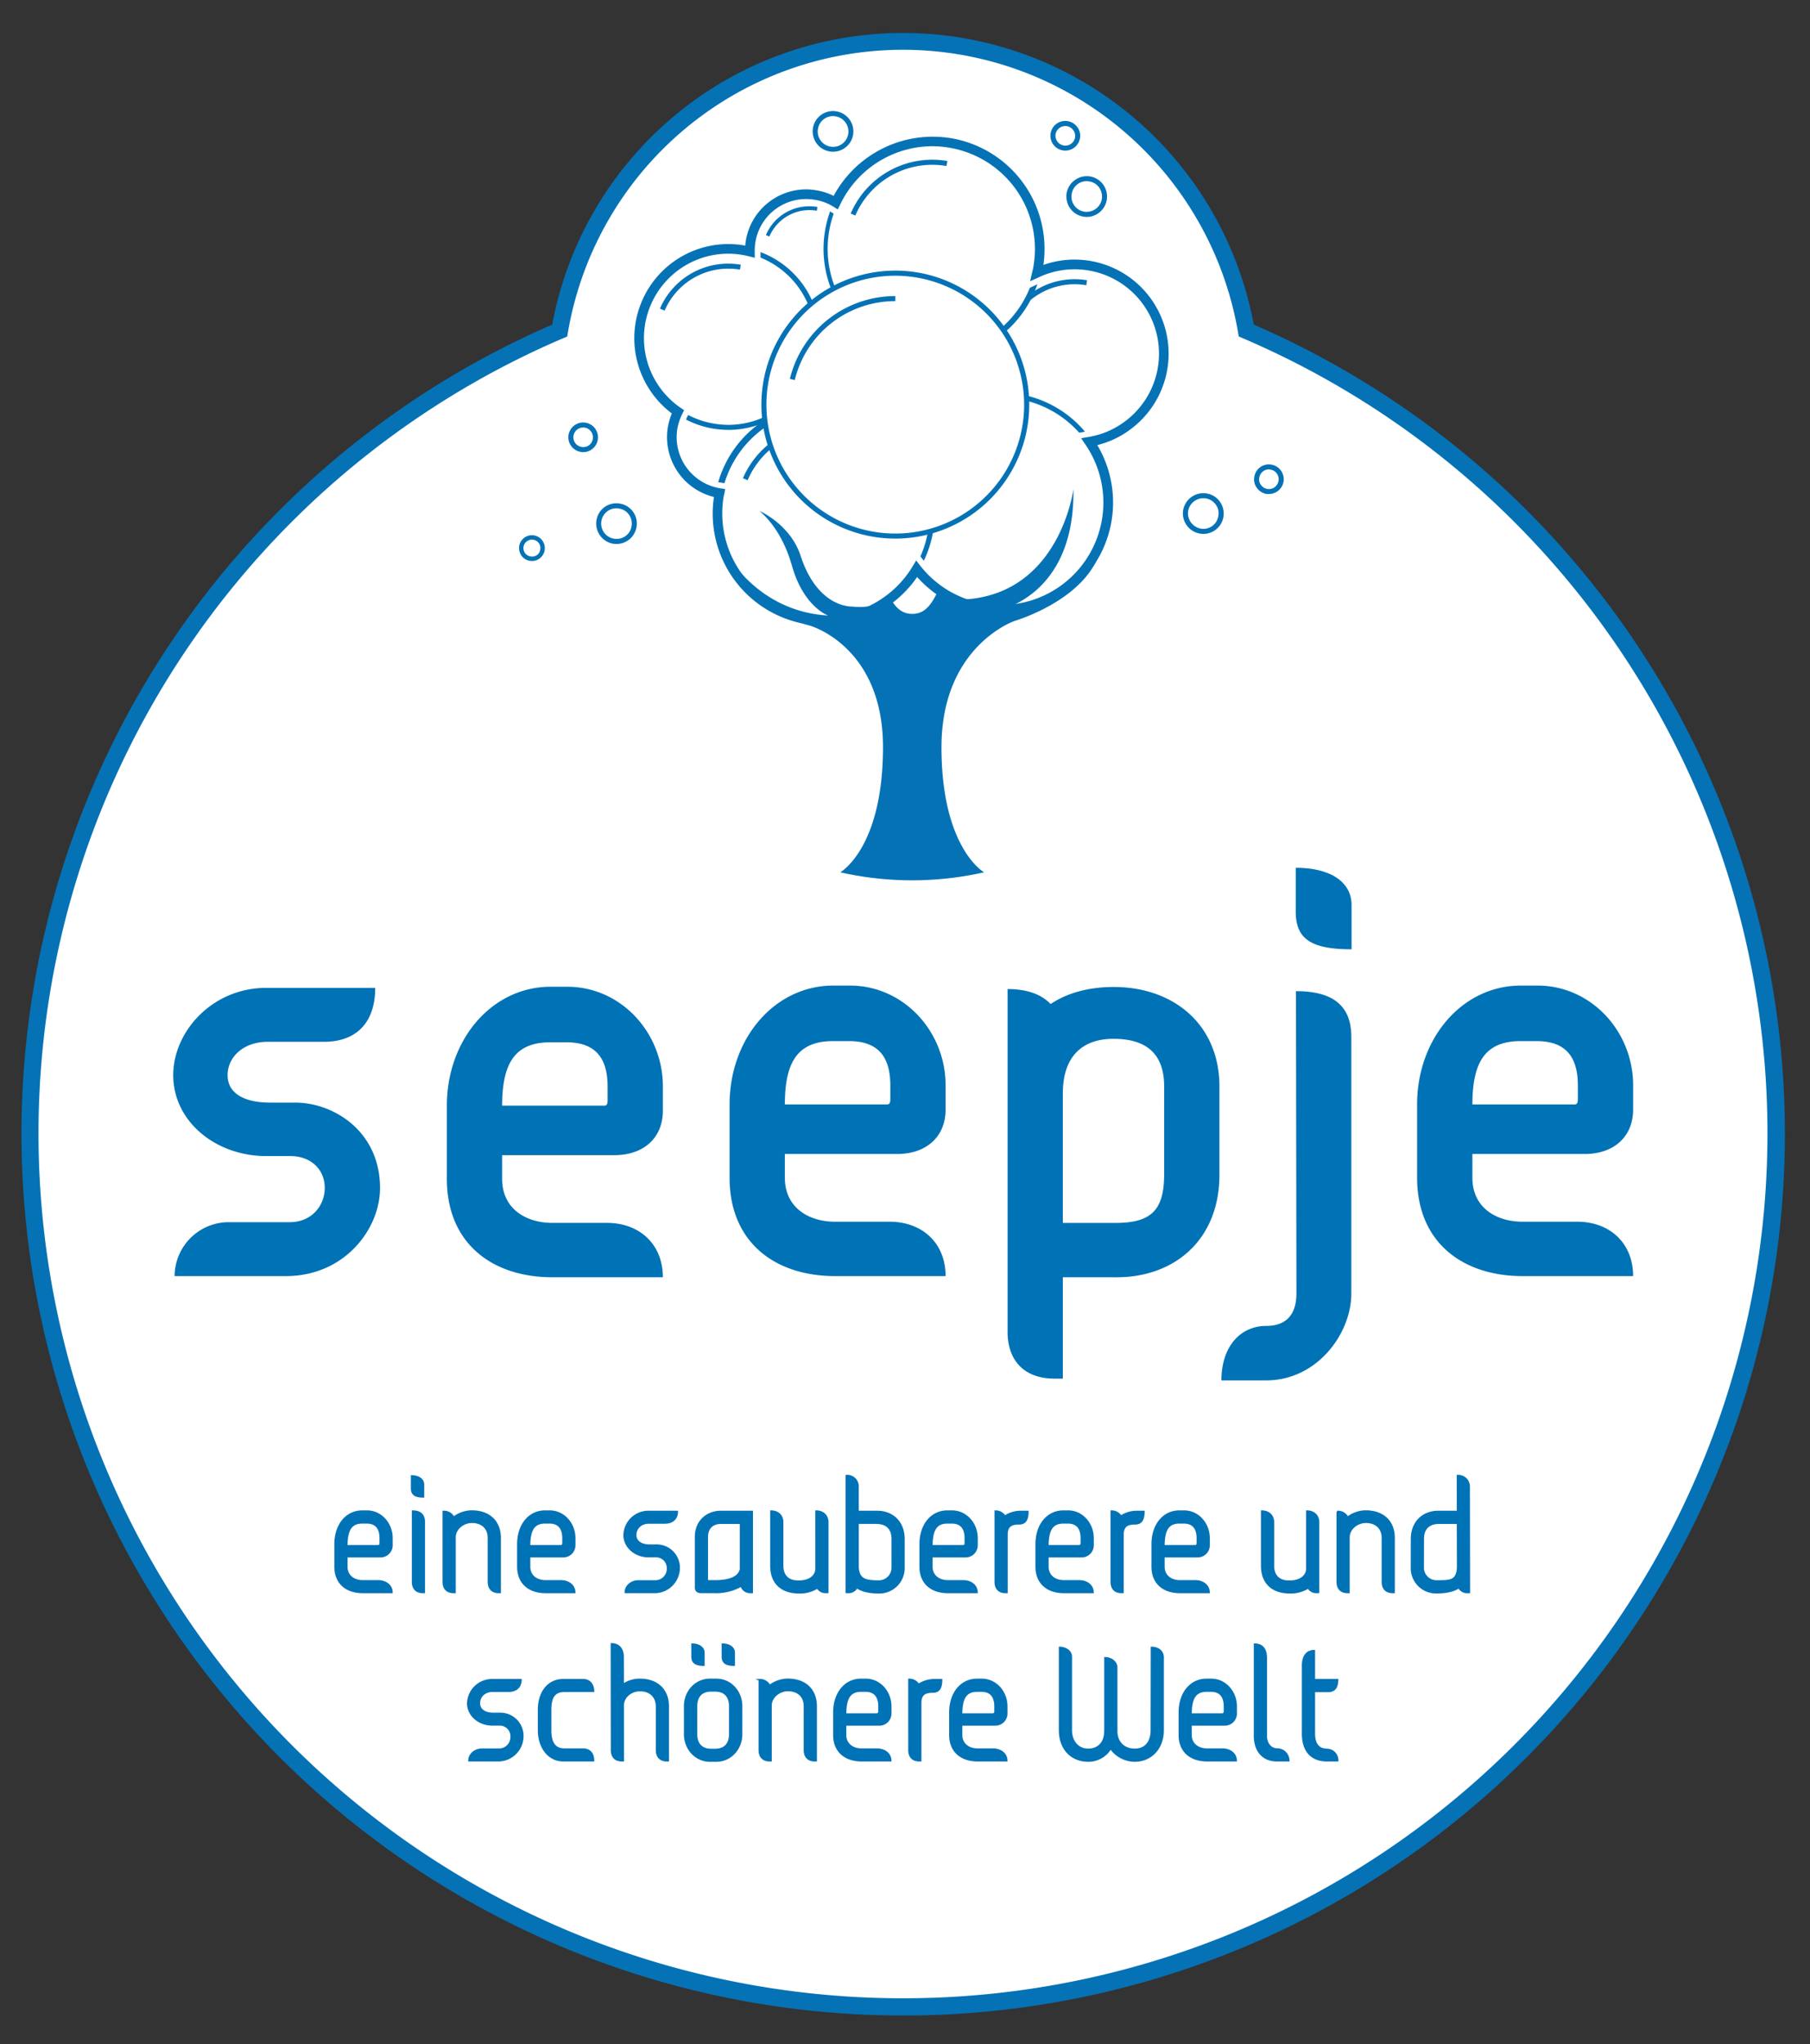 <svg id="Logo_-_NL" data-name="Logo - NL" xmlns="http://www.w3.org/2000/svg" viewBox="0 0 860.957 971.951"><rect x="0" y="0" width="860.957" height="971.951" fill="#333333" stroke="none"/><defs><style>.cls-1{fill:#fff}.cls-2{fill:#0572b6}.cls-3{fill:#0072b6}</style></defs><path class="cls-1" d="M592.8 157.167a165.707 165.707 0 0 0-326.576 0c-148.221 63.433-252 210.539-252 381.864 0 229.361 185.941 415.27 415.277 415.27s415.247-185.909 415.247-415.27c0-171.325-103.778-318.431-251.949-381.864"/><path class="cls-2" d="m480.815 155.119-2.2-.953a35.45 35.45 0 0 1 38.446-20.915l-.343 2.368a33.075 33.075 0 0 0-35.903 19.5Z"/><path class="cls-3" d="M511.213 211.829a46 46 0 0 1-7.344-.611 43.431 43.431 0 0 1-28.294-17.76 43.606 43.606 0 0 1 35.607-68.912 45.252 45.252 0 0 1 7.251.613 43.641 43.641 0 0 1-7.22 86.67Zm-.031-84.883a41.222 41.222 0 0 0-6.915 81.87 42.513 42.513 0 0 0 6.946.6 41.244 41.244 0 0 0 6.847-81.9 43.6 43.6 0 0 0-6.878-.57Z"/><path class="cls-1" d="M526.431 247.424a51.048 51.048 0 1 1-41.807-58.867 50.995 50.995 0 0 1 41.807 58.867"/><path class="cls-2" d="M476.16 291.163a53.289 53.289 0 0 1-8.8-.762 52.24 52.24 0 0 1 8.688-103.742 53.631 53.631 0 0 1 8.777.728 52.252 52.252 0 0 1-8.664 103.776Zm-.113-102.12a49.857 49.857 0 0 0-8.265 99 53.979 53.979 0 0 0 8.378.689 49.845 49.845 0 0 0-.113-99.69Z"/><path class="cls-3" d="M383.615 147.276a23.419 23.419 0 0 1-4.712-.451 28.037 28.037 0 0 1 4.587-55.689 24.316 24.316 0 0 1 4.712.408 28.062 28.062 0 0 1-4.587 55.732Zm-.125-53.741a25.674 25.674 0 0 0-4.276 50.981 26.884 26.884 0 0 0 4.4.336 25.511 25.511 0 0 0 25.226-21.345 25.835 25.835 0 0 0-21.013-29.62 28.632 28.632 0 0 0-4.337-.352ZM346.5 236a26.182 26.182 0 0 1-4.686-.407 28.042 28.042 0 0 1 4.562-55.7 27.386 27.386 0 0 1 4.767.364 27.78 27.78 0 0 1 18.157 11.421A28.048 28.048 0 0 1 346.5 236Zm-.124-53.728a25.662 25.662 0 0 0-4.208 50.965 26.872 26.872 0 0 0 4.332.351 25.68 25.68 0 0 0 4.282-50.98 34.556 34.556 0 0 0-4.405-.34Z"/><path class="cls-3" d="m328.62 199.368-2.179-.918a22.713 22.713 0 0 1 24.759-13.5l-.354 2.365a20.508 20.508 0 0 0-22.226 12.053Z"/><path class="cls-2" d="M396.243 72.134a7.806 7.806 0 0 1-1.612-.134 9.663 9.663 0 1 1 3.193-19.061 9.664 9.664 0 0 1-1.581 19.2Zm-.031-16.934a7.226 7.226 0 0 0-7.126 6.052 7.114 7.114 0 0 0 1.2 5.455 7.3 7.3 0 1 0 7.12-11.393 5.3 5.3 0 0 0-1.194-.114ZM516.9 103.145a8.767 8.767 0 0 1-1.612-.162 9.608 9.608 0 0 1-6.28-3.949 9.993 9.993 0 0 1-1.649-7.226 9.8 9.8 0 0 1 11.2-7.917 9.7 9.7 0 0 1-1.655 19.254Zm-.019-17a7.165 7.165 0 0 0-7.1 6.084 7.016 7.016 0 0 0 1.189 5.4 7.138 7.138 0 0 0 4.736 3 7.374 7.374 0 0 0 8.415-5.994 7.8 7.8 0 0 0-1.27-5.446 7.04 7.04 0 0 0-4.724-2.922 5.537 5.537 0 0 0-1.244-.12ZM293.236 258.643a14.6 14.6 0 0 1-1.568-.119 9.725 9.725 0 0 1-7.949-11.156 9.568 9.568 0 0 1 11.191-7.917 9.582 9.582 0 0 1 7.861 11.116 9.652 9.652 0 0 1-9.535 8.076Zm-.038-16.967A7.27 7.27 0 0 0 292 256.112a7.166 7.166 0 0 0 8.422-5.968 7.267 7.267 0 0 0-1.214-5.4 7.168 7.168 0 0 0-4.724-2.943 6.575 6.575 0 0 0-1.284-.125Zm279.253 12.171a9.011 9.011 0 0 1-1.712-.162 9.678 9.678 0 0 1-6.292-3.949 9.877 9.877 0 0 1-1.662-7.185 9.761 9.761 0 0 1 11.26-7.914 9.5 9.5 0 0 1 6.2 3.877 9.673 9.673 0 0 1-7.792 15.333Zm-.081-16.954a7.321 7.321 0 0 0-7.2 6.043 7.408 7.408 0 0 0 6.037 8.409 7.147 7.147 0 0 0 8.3-5.984 6.762 6.762 0 0 0-1.232-5.456 7.094 7.094 0 0 0-4.681-2.913 5.072 5.072 0 0 0-1.224-.099ZM506.744 71.62a6.263 6.263 0 0 1-1.176-.1 7.058 7.058 0 1 1 6.915-11.029 6.791 6.791 0 0 1 1.232 5.265 7.128 7.128 0 0 1-6.971 5.864Zm-.025-11.688a4.7 4.7 0 0 0-4.618 3.89 4.772 4.772 0 0 0 3.84 5.355 4.707 4.707 0 0 0 5.428-3.846 4.743 4.743 0 0 0-3.8-5.337c-.314-.018-.613-.062-.85-.062Zm96.852 174.953c-.373 0-.8 0-1.226-.04a7.139 7.139 0 0 1-4.562-2.956 6.841 6.841 0 0 1-1.145-5.238 6.988 6.988 0 0 1 8.14-5.732 7.031 7.031 0 0 1 5.745 8.116 7.038 7.038 0 0 1-6.952 5.85Zm-.062-11.7a4.6 4.6 0 0 0-4.5 3.89 4.28 4.28 0 0 0 .766 3.467 4.577 4.577 0 0 0 2.993 1.917 4.639 4.639 0 0 0 5.384-3.819 4.514 4.514 0 0 0-.784-3.451 4.436 4.436 0 0 0-3.056-1.9 3.508 3.508 0 0 0-.803-.105Zm-326.132-8.207a5.442 5.442 0 0 1-1.17-.119 7.04 7.04 0 1 1 8.122-5.763 7.027 7.027 0 0 1-6.952 5.882Zm0-11.689a4.632 4.632 0 0 0-.777 9.2 4.521 4.521 0 0 0 5.358-3.791 4.663 4.663 0 0 0-3.828-5.384 6.6 6.6 0 0 0-.753-.025Zm-24.31 63.445a7.55 7.55 0 0 1-1.058-.088 6.007 6.007 0 0 1-3.978-2.489 6.359 6.359 0 0 1-1.052-4.562 6.124 6.124 0 1 1 12.081 2.016 6.087 6.087 0 0 1-5.993 5.123Zm-.032-10.152a4.031 4.031 0 0 0-3.305 6.365 3.946 3.946 0 0 0 2.652 1.593 3.824 3.824 0 0 0 4.6-3.293 3.95 3.95 0 0 0-3.218-4.593 6.284 6.284 0 0 0-.729-.072Z"/><path class="cls-3" d="m439.425 223.069-2.16-.924a42.116 42.116 0 0 1 45.884-25.011l-.343 2.38a39.919 39.919 0 0 0-43.381 23.555Z"/><path class="cls-1" d="M442.606 252.689a51.012 51.012 0 1 1-41.776-58.864 51.01 51.01 0 0 1 41.776 58.864"/><path class="cls-2" d="M392.372 296.4a60.7 60.7 0 0 1-8.757-.687 52.526 52.526 0 1 1 8.757.687Zm-.062-102.092a49.859 49.859 0 0 0-8.278 99.021 51 51 0 0 0 8.34.688 49.57 49.57 0 0 0 49.051-41.517 49.873 49.873 0 0 0-40.817-57.516 52.794 52.794 0 0 0-8.296-.679Z"/><path class="cls-2" d="m355.631 228.332-2.246-.949a42.278 42.278 0 0 1 45.977-24.971l-.38 2.368a39.683 39.683 0 0 0-43.351 23.552Z"/><path class="cls-1" d="M388.258 167.816a42.415 42.415 0 1 1-34.786-48.89 42.37 42.37 0 0 1 34.786 48.89"/><path class="cls-2" d="M346.514 204.4a47.386 47.386 0 0 1-7.351-.613 43.65 43.65 0 1 1 7.351.613Zm-.137-84.9a41.242 41.242 0 0 0-6.772 81.918 43.265 43.265 0 0 0 6.909.588 41.245 41.245 0 0 0 6.8-81.9 45.1 45.1 0 0 0-6.937-.606Z"/><path class="cls-2" d="m316.141 147.7-2.223-.953a35.3 35.3 0 0 1 38.434-20.884l-.38 2.337a32.983 32.983 0 0 0-35.831 19.5Z"/><path class="cls-1" d="M493.873 126.815a51.04 51.04 0 1 1-41.85-58.838 51.024 51.024 0 0 1 41.85 58.838"/><path class="cls-2" d="M443.6 170.551a52.252 52.252 0 0 1-.138-104.5 52.252 52.252 0 1 1 .138 104.5Zm-.138-102.117a49.848 49.848 0 0 0-40.524 78.771 49.134 49.134 0 0 0 32.328 20.216 47.491 47.491 0 0 0 8.334.746 49.842 49.842 0 0 0 8.272-98.99 46.687 46.687 0 0 0-8.414-.743Z"/><path class="cls-2" d="m406.856 102.485-2.216-.949a42.233 42.233 0 0 1 45.989-24.986l-.417 2.384a39.824 39.824 0 0 0-43.356 23.551Z"/><path class="cls-1" d="M488.358 192.407a62.5 62.5 0 1 1-62.476-62.5 62.479 62.479 0 0 1 62.476 62.5"/><path class="cls-2" d="M425.882 256.081a63.706 63.706 0 1 1 63.7-63.674 63.725 63.725 0 0 1-63.7 63.674Zm.069-124.984a61.294 61.294 0 1 0 61.2 61.31 61.38 61.38 0 0 0-61.2-61.307Z"/><path class="cls-2" d="m378.044 180.718-2.328-.582a51.567 51.567 0 0 1 50.166-39.354v2.4a49.12 49.12 0 0 0-47.838 37.536Z"/><path class="cls-2" d="M392.372 298.887a62.969 62.969 0 0 1-9.193-.75 54.76 54.76 0 0 1-45.118-60.865 30.537 30.537 0 0 1-21.728-34.437 33.652 33.652 0 0 1 1.581-5.835A46.763 46.763 0 0 1 301 153.059a45.921 45.921 0 0 1 52.313-37.877c0-.351.049-.715.068-1.067A30.552 30.552 0 0 1 383.49 88.69a31.125 31.125 0 0 1 5.11.429 30.19 30.19 0 0 1 7.339 2.207 54.778 54.778 0 0 1 47.519-27.737 49.557 49.557 0 0 1 9.206.805c28.332 4.755 48.229 31.232 45.254 59.642a44.892 44.892 0 0 1 13.264-1.948 46.073 46.073 0 0 1 26.639 83.675 45.133 45.133 0 0 1-13.786 6.7 54.729 54.729 0 0 1-87.628 64.091 54.646 54.646 0 0 1-44.035 22.335m-45.939-176.87a38.757 38.757 0 0 0-21.865 70.754l2.651 1.811-1.493 2.885a24.876 24.876 0 0 0-2.192 6.613 23.064 23.064 0 0 0 4.034 17.243 22.809 22.809 0 0 0 14.974 9.47l3.972.595-.766 4.2-.155.526a47.453 47.453 0 0 0 38.831 54.78 53.909 53.909 0 0 0 7.948.648 47.718 47.718 0 0 0 40.562-22.908l2.676-4.581 3.305 4.158a47.346 47.346 0 0 0 64.636 9.33 47.588 47.588 0 0 0 11.649-65.434l-3.286-4.724 5.713-.949a39.232 39.232 0 0 0 16-6.626 38.795 38.795 0 0 0-22.444-70.393 38.121 38.121 0 0 0-16.307 3.616l-6.834 3.084 1.674-7.229c.231-.993.436-1.84.592-2.686a47.395 47.395 0 0 0-89.478-28.353l-1.774 3.687-3.472-2.11a22.267 22.267 0 0 0-8.148-3.087 27.123 27.123 0 0 0-3.946-.3 23.232 23.232 0 0 0-23.122 23.552l.1 4.7-4.637-1.111a25.5 25.5 0 0 0-2.938-.613 36.378 36.378 0 0 0-6.46-.541"/><path class="cls-1" d="M443.458 65a57.088 57.088 0 0 1 8.988.716 53.388 53.388 0 0 1 43.861 60.239 44.738 44.738 0 0 1 40.773 78.656 43.1 43.1 0 0 1-15.143 7.008 53.333 53.333 0 0 1-85.686 62.722 53.377 53.377 0 0 1-43.879 23.147 50.932 50.932 0 0 1-8.937-.737 53.27 53.27 0 0 1-43.83-60.457 29.275 29.275 0 0 1-21.927-33.221 31.689 31.689 0 0 1 1.886-6.494 44.774 44.774 0 0 1 26.869-80.545 46.362 46.362 0 0 1 7.462.631c.218.072.411.072.592.119.055-.775.167-1.625.292-2.443a29.131 29.131 0 0 1 28.711-24.3 31.357 31.357 0 0 1 4.924.455 27.944 27.944 0 0 1 8.115 2.648A53.564 53.564 0 0 1 443.458 65M398.49 99.585l-2.122-1.357A24 24 0 0 0 387.6 95a25.9 25.9 0 0 0-4.108-.352 24.423 24.423 0 0 0-24.168 20.483 26.663 26.663 0 0 0-.336 4.46l.038 2.972-2.869-.707c-1.146-.289-2.154-.513-2.988-.641a39.182 39.182 0 0 0-6.734-.6 40.168 40.168 0 0 0-22.668 73.3l1.649 1.123-.89 1.789a26.449 26.449 0 0 0-2.334 7.006 24.654 24.654 0 0 0 20.166 28.3l2.6.41-.522 2.8a2.252 2.252 0 0 0-.2.687 48.8 48.8 0 0 0 39.945 56.219 53.947 53.947 0 0 0 8.191.7 48.893 48.893 0 0 0 41.707-23.611l1.712-2.869 2.016 2.605a48.736 48.736 0 0 0 78.485-57.712l-2.042-3 3.573-.6a39.64 39.64 0 0 0 16.587-6.889 40.118 40.118 0 0 0-23.228-72.825 39.459 39.459 0 0 0-16.886 3.719l-4.307 1.961 1.046-4.566a22.362 22.362 0 0 0 .572-2.722 48.776 48.776 0 0 0-39.933-56.187 48.263 48.263 0 0 0-8.216-.729 48.769 48.769 0 0 0-43.835 27.765l-1.133 2.291m44.968-37.372a56.108 56.108 0 0 0-48.136 27.4 30.551 30.551 0 0 0-6.416-1.845 34.975 34.975 0 0 0-5.416-.42 31.775 31.775 0 0 0-31.363 26.287 50.472 50.472 0 0 0-5.694-.355 47.318 47.318 0 0 0-46.774 39.588 47.843 47.843 0 0 0 16.643 44.6 28.891 28.891 0 0 0-1.282 5.131 31.827 31.827 0 0 0 5.409 23.776 31.477 31.477 0 0 0 16.108 11.878 56.127 56.127 0 0 0 46.468 61.229 64.509 64.509 0 0 0 9.367.779 55.813 55.813 0 0 0 44.153-21.635 56.24 56.24 0 0 0 39.635 16.31 56.1 56.1 0 0 0 55.182-46.254 55.84 55.84 0 0 0-5.328-35.384 47.489 47.489 0 0 0-26.521-91.134c1.886-28.307-18.193-54.346-46.611-59.172a58.137 58.137 0 0 0-9.424-.778m-43.835 41.268 1.351-2.7 1.1-2.3a46.208 46.208 0 0 1 41.389-26.184 45.45 45.45 0 0 1 7.762.672 46.05 46.05 0 0 1 37.68 53.013 22.612 22.612 0 0 1-.542 2.561l-1.02 4.581-1.264 5.437 5.1-2.341 4.238-1.957a37.05 37.05 0 0 1 15.772-3.439 37.377 37.377 0 0 1 21.634 67.857 35.883 35.883 0 0 1-15.416 6.339l-3.56.629-4.289.732 2.434 3.553 2.078 2.957a46.237 46.237 0 0 1-11.314 63.528 46.1 46.1 0 0 1-62.763-9.068l-2.03-2.587-2.5-3.149-2.036 3.439-1.7 2.854a46.211 46.211 0 0 1-39.355 22.296 53.343 53.343 0 0 1-7.761-.644A45.92 45.92 0 0 1 347 236.482a.843.843 0 0 1 .075-.427v-.233l.547-2.779.585-2.779-2.875-.423-2.583-.411a21.91 21.91 0 0 1-17.857-25.179 23.47 23.47 0 0 1 2.067-6.2l.921-1.764 1.108-2.153-2.029-1.36-1.594-1.127a37.394 37.394 0 0 1 21.069-68.28 34.692 34.692 0 0 1 6.211.569 26.313 26.313 0 0 1 2.863.582l2.845.7 3.492.834-.069-3.542-.037-2.956a29.853 29.853 0 0 1 .273-3.977 21.911 21.911 0 0 1 25.163-17.887 22.379 22.379 0 0 1 7.724 2.878l2.129 1.32Z"/><path class="cls-2" d="M433.93 291.879c-5 0-7.892-3-10.363-7.344a42.292 42.292 0 0 1-9.2 3.509 25.96 25.96 0 0 1-8.552.383c-7.568 0-18.784-5.253-24.94-24.021-4.848-15.1-19.6-21.47-19.6-21.47 8.016 6.915 12.871 16.879 15.547 26.459 5.558 19.21 17.073 23.274 17.073 23.274-34.382-2.035-48.815-30.532-48.815-30.532 4.083 26.468 40.188 35.346 40.188 35.346s34.742 9.638 34.742 57.781c0 48.112-20.321 59.489-20.321 59.489a155.6 155.6 0 0 0 68.409 0s-20.266-11.377-20.266-59.489c0-48.143 34.761-60.022 34.761-60.022s37.574-10.925 41.725-37.418c0 0-15.939 30.473-50.345 32.577 0 0 37.4-6.044 36.615-57.812 0 0-6.373 49.839-51.933 52.431l-11.9-5.194c-3.293 6.8-6.212 12.053-12.821 12.053m-67.971-179.417-1.648-.687a22.388 22.388 0 0 1 24.515-13.357l-.3 1.771a20.767 20.767 0 0 0-22.567 12.273Z"/><path class="cls-3" d="M178.466 469.708c0 17.2-9.639 25.63-24.318 25.63h-26.834c-11.5 0-19.059 7.229-19.059 15.883 0 7.776 6.573 13.035 20.372 13.035h11.831c18.182 0 40.308 13.583 40.308 40.636 0 19.387-16.758 41.842-44.8 41.842H83.062A25.755 25.755 0 0 1 108.8 581.1h29.026c10.735 0 16.651-8.214 16.651-16.211 0-8.982-6.682-15.224-16.43-15.224h-11.5c-23.88 0-44.143-16.43-44.143-38.447 0-20.921 18.731-41.513 44.143-41.513Zm34.096 90.813v-34.832c0-31.435 21.468-56.519 49.29-56.519h8c25.41 0 45.455 21.687 45.455 47.427v11.5c0 13.144-9.42 21.139-23 21.139h-53.458v11.283c0 14.348 11.5 20.921 23.88 20.921h25.959c15.553 0 26.616 10.186 26.616 25.85h-52.575c-28.48.002-50.167-15.99-50.167-46.769Zm75.03-34.832c.987 0 1.425-.876 1.425-2.3V516.6c0-12.814-5.148-21.03-19.608-21.03h-7.557c-16.54 0-23 9.42-23 30.122Zm59.449 34.274v-34.831c0-31.436 21.468-56.519 49.29-56.519h8c25.41 0 45.456 21.687 45.456 47.427v11.5c0 13.145-9.42 21.14-23 21.14h-53.458v11.282c0 14.349 11.5 20.921 23.877 20.921h25.962c15.552 0 26.616 10.186 26.616 25.85h-52.578c-28.478.001-50.165-15.991-50.165-46.77Zm75.03-34.831c.987 0 1.425-.876 1.425-2.3v-6.792c0-12.814-5.148-21.03-19.608-21.03h-7.557c-16.539 0-23 9.419-23 30.122Zm157.972-8.532v41.952c0 31-21.47 48.743-48.852 48.743H505.56v48.195h-3.944c-14.895 0-22.345-9.091-22.345-22.236V470.265c9.531 0 16.211 2.629 20.483 7.12 8-5.368 18.292-8.106 30.012-8.106 28.698 0 50.277 18.074 50.277 47.321Zm-26.289 0c0-16.32-9.311-22.674-24.1-22.674-15.334 0-24.1 8.873-24.1 25.962v61.557h25.3c16.977 0 22.891-6.354 22.891-23.112Zm120.322 43.363v-34.831c0-31.436 21.469-56.519 49.29-56.519h8c25.41 0 45.456 21.687 45.456 47.427v11.5c0 13.145-9.42 21.14-23 21.14h-53.458v11.282c0 14.349 11.5 20.921 23.88 20.921H750.2c15.552 0 26.616 10.186 26.616 25.85h-52.572c-28.481.001-50.168-15.991-50.168-46.77Zm75.031-34.831c.987 0 1.424-.876 1.424-2.3v-6.792c0-12.814-5.147-21.03-19.607-21.03h-7.558c-16.539 0-23 9.419-23 30.122ZM642.78 493.019v121.955c0 19.255-16.423 41.341-40.361 41.341h-21.433c0-15.886 8.814-25.891 21.433-25.891 7.29 0 14.252-3.376 14.252-15.45l-.217-143.714c17.41 0 26.326 6.745 26.326 21.759Zm.109-62.777v21.106c-18.71 0-26.544-4.57-26.544-17.843v-20.888c16.866 0 26.544 6.963 26.544 17.625Z"/><path d="M159.411 744.928v-10.705c0-9.289 5.352-15.719 12.919-15.719h2.246c6.583 0 11.843 5.752 11.843 12.859v3.26a5.4 5.4 0 0 1-5.475 5.506h-16v4.8c0 4.307 3.383 6.737 7.629 6.737h7.352c3.568 0 6.49 2.154 6.49 5.476h-13.838c-7.814-.001-13.166-4.369-13.166-12.214Zm20.425-9.935a1.143 1.143 0 0 0 1.046-1.231v-2.4c0-4.615-2.03-7.322-6.429-7.322h-2.123c-5.352 0-7.382 3.477-7.382 10.952Zm21.564-29.224v5.936c-3.968 0-5.6-1.2-5.6-4.09v-5.845c3.385 0 5.6 1.691 5.6 3.999Zm.4 17.9v33.469h-.707c-3.046 0-4.83-1.814-4.83-5.045V718.5c3.692 0 5.537 1.789 5.537 5.172Zm36.084 7.54v25.932h-.708c-3.045 0-4.829-1.814-4.829-5.045v-20.887c0-4.584-3.077-7.445-7.875-7.445-4.092 0-8.06 3.169-8.06 7.137v26.24h-.707c-3.046 0-4.83-1.814-4.83-5.045v-33.437a5.2 5.2 0 0 1 4.922 2.767 14.555 14.555 0 0 1 8.675-2.953c7.875 0 13.412 4.584 13.412 12.736Zm8.459 13.719v-10.705c0-9.289 5.353-15.719 12.92-15.719h2.246c6.583 0 11.843 5.752 11.843 12.859v3.26a5.4 5.4 0 0 1-5.476 5.506h-16v4.8c0 4.307 3.384 6.737 7.629 6.737h7.352c3.569 0 6.491 2.154 6.491 5.476h-13.839c-7.809-.001-13.166-4.369-13.166-12.214Zm20.426-9.935a1.143 1.143 0 0 0 1.046-1.231v-2.4c0-4.615-2.03-7.322-6.429-7.322h-2.123c-5.352 0-7.383 3.477-7.383 10.952Zm55.371-16.334c0 3.568-2.4 5.444-5.814 5.444h-7.69c-3.661 0-6.276 2.431-6.276 5.753 0 2.8 2.369 4.829 6.645 4.829h3.63a10.682 10.682 0 0 1 10.4 11.074 11.692 11.692 0 0 1-11.659 11.382h-13.9c0-3.261 3.046-5.445 6.122-5.445h8.302a5.758 5.758 0 0 0 5.63-5.937 5.421 5.421 0 0 0-5.568-5.66h-3.542c-6.275 0-11.535-4.522-11.535-10.243a11.555 11.555 0 0 1 11.535-11.2Zm35.653 0v38.482h-.677a4.43 4.43 0 0 1-4.553-3.107 23.9 23.9 0 0 1-12.335 3.107h-6.737c-1.692 0-2.615-.861-2.615-2.369v-24.055c0-7.506 5.445-12.058 12.09-12.058Zm-5.537 27.531V724.2h-9.29c-4.061 0-6.553 2.429-6.553 6.582v20.887h3.787c4.611-.004 10.948-.835 12.056-5.479Zm41.467-22.49v33.437h-.708a4.429 4.429 0 0 1-4.184-2.184 15.669 15.669 0 0 1-8.731 2.347c-8.49 0-13.381-4.738-13.381-12.828V718.5c3.507 0 5.537 2.246 5.537 5.2v20.7c0 4.8 2.707 7.413 7.413 7.413h.37c4.768 0 7.813-2.245 8.151-5.568V718.5c3.472 0 5.533 2.281 5.533 5.2Zm36.237 8v13.69a11.71 11.71 0 0 1-12.089 11.9c-4.584 0-7.937-.861-10.306-2.492a4.395 4.395 0 0 1-4.276 2.338h-.707v-55.52a5.12 5.12 0 0 1 5.537 5.414v11.629h9.044c7.598 0 12.797 5.198 12.797 13.041Zm-5.537 0c0-4.892-2.707-7.506-7.721-7.506h-8.583v21.009c.369 5.446 3.045 6.553 9.628 6.553a6.367 6.367 0 0 0 6.676-6.491Zm13.288 13.228v-10.705c0-9.289 5.353-15.719 12.92-15.719h2.245c6.584 0 11.844 5.752 11.844 12.859v3.26a5.4 5.4 0 0 1-5.475 5.506h-16v4.8c0 4.307 3.384 6.737 7.629 6.737h7.353c3.568 0 6.49 2.154 6.49 5.476h-13.84c-7.813-.001-13.166-4.369-13.166-12.214Zm20.426-9.935a1.143 1.143 0 0 0 1.046-1.231v-2.4c0-4.615-2.03-7.322-6.43-7.322h-2.122c-5.352 0-7.383 3.477-7.383 10.952Zm30.763-16.334c0 4.121-1.323 5.843-4.214 5.843-3.508 0-5.723 1.016-5.723 5.2v27.439h-.707c-3.076 0-4.83-1.814-4.83-5.045V718.5a5.176 5.176 0 0 1 4.553 2.4 14.172 14.172 0 0 1 7.629-2.245Zm4 26.269v-10.705c0-9.289 5.352-15.719 12.92-15.719h2.245c6.584 0 11.844 5.752 11.844 12.859v3.26a5.4 5.4 0 0 1-5.476 5.506h-16v4.8c0 4.307 3.384 6.737 7.629 6.737h7.352c3.569 0 6.491 2.154 6.491 5.476h-13.84c-7.814-.001-13.165-4.369-13.165-12.214Zm20.426-9.935a1.144 1.144 0 0 0 1.046-1.231v-2.4c0-4.615-2.031-7.322-6.43-7.322h-2.122c-5.353 0-7.383 3.477-7.383 10.952Zm30.76-16.334c0 4.121-1.323 5.843-4.214 5.843-3.507 0-5.722 1.016-5.722 5.2v27.439h-.707c-3.076 0-4.83-1.814-4.83-5.045V718.5a5.176 5.176 0 0 1 4.552 2.4 14.174 14.174 0 0 1 7.629-2.245Zm3.998 26.269v-10.705c0-9.289 5.353-15.719 12.92-15.719h2.245c6.584 0 11.844 5.752 11.844 12.859v3.26a5.4 5.4 0 0 1-5.475 5.506h-16v4.8c0 4.307 3.383 6.737 7.628 6.737h7.354c3.568 0 6.49 2.154 6.49 5.476h-13.84c-7.813-.001-13.166-4.369-13.166-12.214Zm20.426-9.935a1.143 1.143 0 0 0 1.046-1.231v-2.4c0-4.615-2.03-7.322-6.43-7.322H561c-5.352 0-7.382 3.477-7.382 10.952Zm58.663-11.293v33.437h-.707a4.426 4.426 0 0 1-4.183-2.184 15.675 15.675 0 0 1-8.737 2.338c-8.49 0-13.381-4.738-13.381-12.828V718.5c3.506 0 5.538 2.246 5.538 5.2v20.7c0 4.8 2.707 7.413 7.413 7.413h.369c4.768 0 7.813-2.245 8.151-5.568V718.5c3.477 0 5.537 2.281 5.537 5.2Zm35.927 7.509v25.932h-.7c-3.045 0-4.83-1.814-4.83-5.045v-20.887c0-4.584-3.076-7.445-7.875-7.445-4.091 0-8.059 3.169-8.059 7.137v26.24h-.708c-3.046 0-4.829-1.814-4.829-5.045v-33.437a5.2 5.2 0 0 1 4.922 2.767 14.554 14.554 0 0 1 8.674-2.953c7.871 0 13.405 4.584 13.405 12.736Zm35.81 25.932h-.71a4.332 4.332 0 0 1-4.246-2.307c-2.4 1.569-5.813 2.43-10.459 2.43a11.647 11.647 0 0 1-12.085-11.874l.03-13.688c0-7.815 5.2-13.043 12.8-13.043h9.075l-.031-17.043a5.2 5.2 0 0 1 5.537 5.414Zm-5.538-11.751-.06-21.194H684.7c-5.045 0-7.722 2.614-7.722 7.506l-.03 13.565a6.318 6.318 0 0 0 6.675 6.429c6.121.004 9.35.062 9.749-6.306Zm-445.599 53.269c0 3.568-2.4 5.444-5.814 5.444h-7.69c-3.661 0-6.275 2.431-6.275 5.753 0 2.8 2.368 4.829 6.644 4.829h3.63a10.682 10.682 0 0 1 10.4 11.074 11.691 11.691 0 0 1-11.658 11.382H223.1c0-3.261 3.046-5.445 6.122-5.445h8.306a5.757 5.757 0 0 0 5.629-5.937 5.421 5.421 0 0 0-5.568-5.66h-3.537c-6.276 0-11.536-4.522-11.536-10.243a11.555 11.555 0 0 1 11.536-11.2Zm29.685 0c2.861 0 4.83 2.122 4.83 5.474h-13.781c-4.676 0-6.614 2.677-6.614 8.86v9.69c0 6.368 2.369 8.982 6.614 8.982h8.828c3.292 0 4.953 2.154 4.953 5.476h-14.4c-6.707 0-11.69-6-11.69-14.488v-9.66c0-8.582 4.645-14.334 11.69-14.334Zm40.391 12.704v25.778h-.708c-3.045 0-4.83-1.814-4.83-5.045v-20.733c0-4.583-3.076-7.568-7.875-7.568-3.906 0-7.6 2.553-8.028 6.645l.03 26.7h-.707c-3.046 0-4.83-1.814-4.83-5.045l-.061-50.48c3.568 0 5.537 2.43 5.537 6.152l.031 13.136a14.024 14.024 0 0 1 8.028-2.4c7.964-.003 13.413 4.708 13.413 12.86Zm19.81 25.937c-6.614 0-11.966-5.568-11.966-12.766V811.27c0-7.229 5.352-12.766 11.966-12.766h3.107c6.645 0 11.966 5.537 11.966 12.766v13.259c0 7.2-5.321 12.766-11.966 12.766Zm-8.459-55.53v5.845c0 2.891 1.63 4.09 5.6 4.09v-5.936c0-2.308-2.247-3.999-5.6-3.999Zm8.951 22.18c-4.429 0-6.86 2.707-6.86 7.32v13.259c0 4.583 2.431 7.29 6.86 7.29h2.123c4.43 0 6.86-2.707 6.86-7.29V811.27c0-4.613-2.43-7.32-6.86-7.32Zm5.476-22.18v5.845c0 2.891 1.63 4.09 5.6 4.09v-5.936c-.001-2.308-2.216-3.999-5.6-3.999Zm44.573 29.439v25.932h-.708c-3.045 0-4.83-1.814-4.83-5.045v-20.887c0-4.584-3.076-7.445-7.875-7.445-4.091 0-8.059 3.169-8.059 7.137v26.24h-.708c-3.045 0-4.829-1.814-4.829-5.045v-33.437a5.2 5.2 0 0 1 4.922 2.767 14.554 14.554 0 0 1 8.674-2.953c7.876 0 13.413 4.584 13.413 12.736Zm8.46 13.719v-10.705c0-9.289 5.353-15.719 12.92-15.719h2.246c6.583 0 11.843 5.752 11.843 12.859v3.26a5.4 5.4 0 0 1-5.476 5.506h-16v4.8c0 4.307 3.384 6.737 7.629 6.737h7.352c3.569 0 6.491 2.154 6.491 5.476h-13.839c-7.813-.001-13.166-4.369-13.166-12.214Zm20.426-9.935a1.143 1.143 0 0 0 1.046-1.231v-2.4c0-4.615-2.031-7.322-6.429-7.322h-2.123c-5.353 0-7.383 3.477-7.383 10.952Zm30.761-16.334c0 4.121-1.322 5.843-4.214 5.843-3.507 0-5.721 1.016-5.721 5.2v27.439h-.707c-3.077 0-4.831-1.814-4.831-5.045V798.5a5.177 5.177 0 0 1 4.553 2.4 14.169 14.169 0 0 1 7.629-2.245Zm3.999 26.269v-10.705c0-9.289 5.353-15.719 12.92-15.719h2.245c6.584 0 11.844 5.752 11.844 12.859v3.26a5.4 5.4 0 0 1-5.476 5.506h-16v4.8c0 4.307 3.384 6.737 7.629 6.737h7.353c3.568 0 6.49 2.154 6.49 5.476h-13.839c-7.812-.001-13.166-4.369-13.166-12.214Zm20.426-9.935a1.144 1.144 0 0 0 1.046-1.231v-2.4c0-4.615-2.03-7.322-6.43-7.322h-2.122c-5.353 0-7.383 3.477-7.383 10.952Zm80.966-27.009v34.669c0 8.736-5.815 14.642-13.5 14.642a14.131 14.131 0 0 1-11.444-5.968 12.352 12.352 0 0 1-10.644 5.968c-8.274 0-13.627-6-13.627-14.642v-39.345c2.8 0 5.537 1.723 5.537 4.337v35.038c0 5.106 3.045 9.075 8.09 9.075 5.076 0 7.937-3.568 7.937-8.613h.031V788.23c2.953 0 5.537 1.969 5.537 4.614v30.3c0 5.045 3.352 8.613 8.583 8.613 5.351 0 7.935-3.814 7.935-9.075l.063-39.375c3.287.001 5.502 1.94 5.502 4.677Zm7.751 36.944v-10.705c0-9.289 5.352-15.719 12.92-15.719h2.245c6.584 0 11.843 5.752 11.843 12.859v3.26a5.4 5.4 0 0 1-5.475 5.506h-16v4.8c0 4.307 3.384 6.737 7.629 6.737h7.352c3.569 0 6.49 2.154 6.49 5.476h-13.838c-7.814-.001-13.166-4.369-13.166-12.214Zm20.425-9.935a1.143 1.143 0 0 0 1.046-1.231v-2.4c0-4.615-2.03-7.322-6.429-7.322h-2.122c-5.353 0-7.383 3.477-7.383 10.952Zm20.886-26.67v37.067c0 3.415 2.061 6.214 5.075 6.214a5.549 5.549 0 0 1 5.63 5.537h-5.63c-7.013 0-10.612-5.014-10.612-11.751v-43.62c3.693 0 5.537 2.307 5.537 6.553Zm17.321 35.929v-32.423c0-4.061 1.753-6.983 5.537-6.983v13.813h11.074c-.123 3.906-1.477 5.537-4.645 5.537h-6.429v20.056c0 5.26 2.338 7.537 6.06 7.537a5.18 5.18 0 0 1 5.045 5.352h-5.045c-7.567 0-11.597-4.707-11.597-12.889Z" style="stroke:#0572b6;stroke-miterlimit:10;stroke-width:.75px;fill:#0072b6"/><path class="cls-2" d="M429.507 958.3a419.29 419.29 0 0 1-166.84-803.954 169.712 169.712 0 0 1 333.7 0A419.236 419.236 0 0 1 429.507 958.3Zm0-934.631a161.647 161.647 0 0 0-159.335 134.172l-.367 2.147-2 .857a411.2 411.2 0 1 0 323.428 0l-2-.857-.367-2.146A161.716 161.716 0 0 0 429.507 23.67Z"/></svg>
